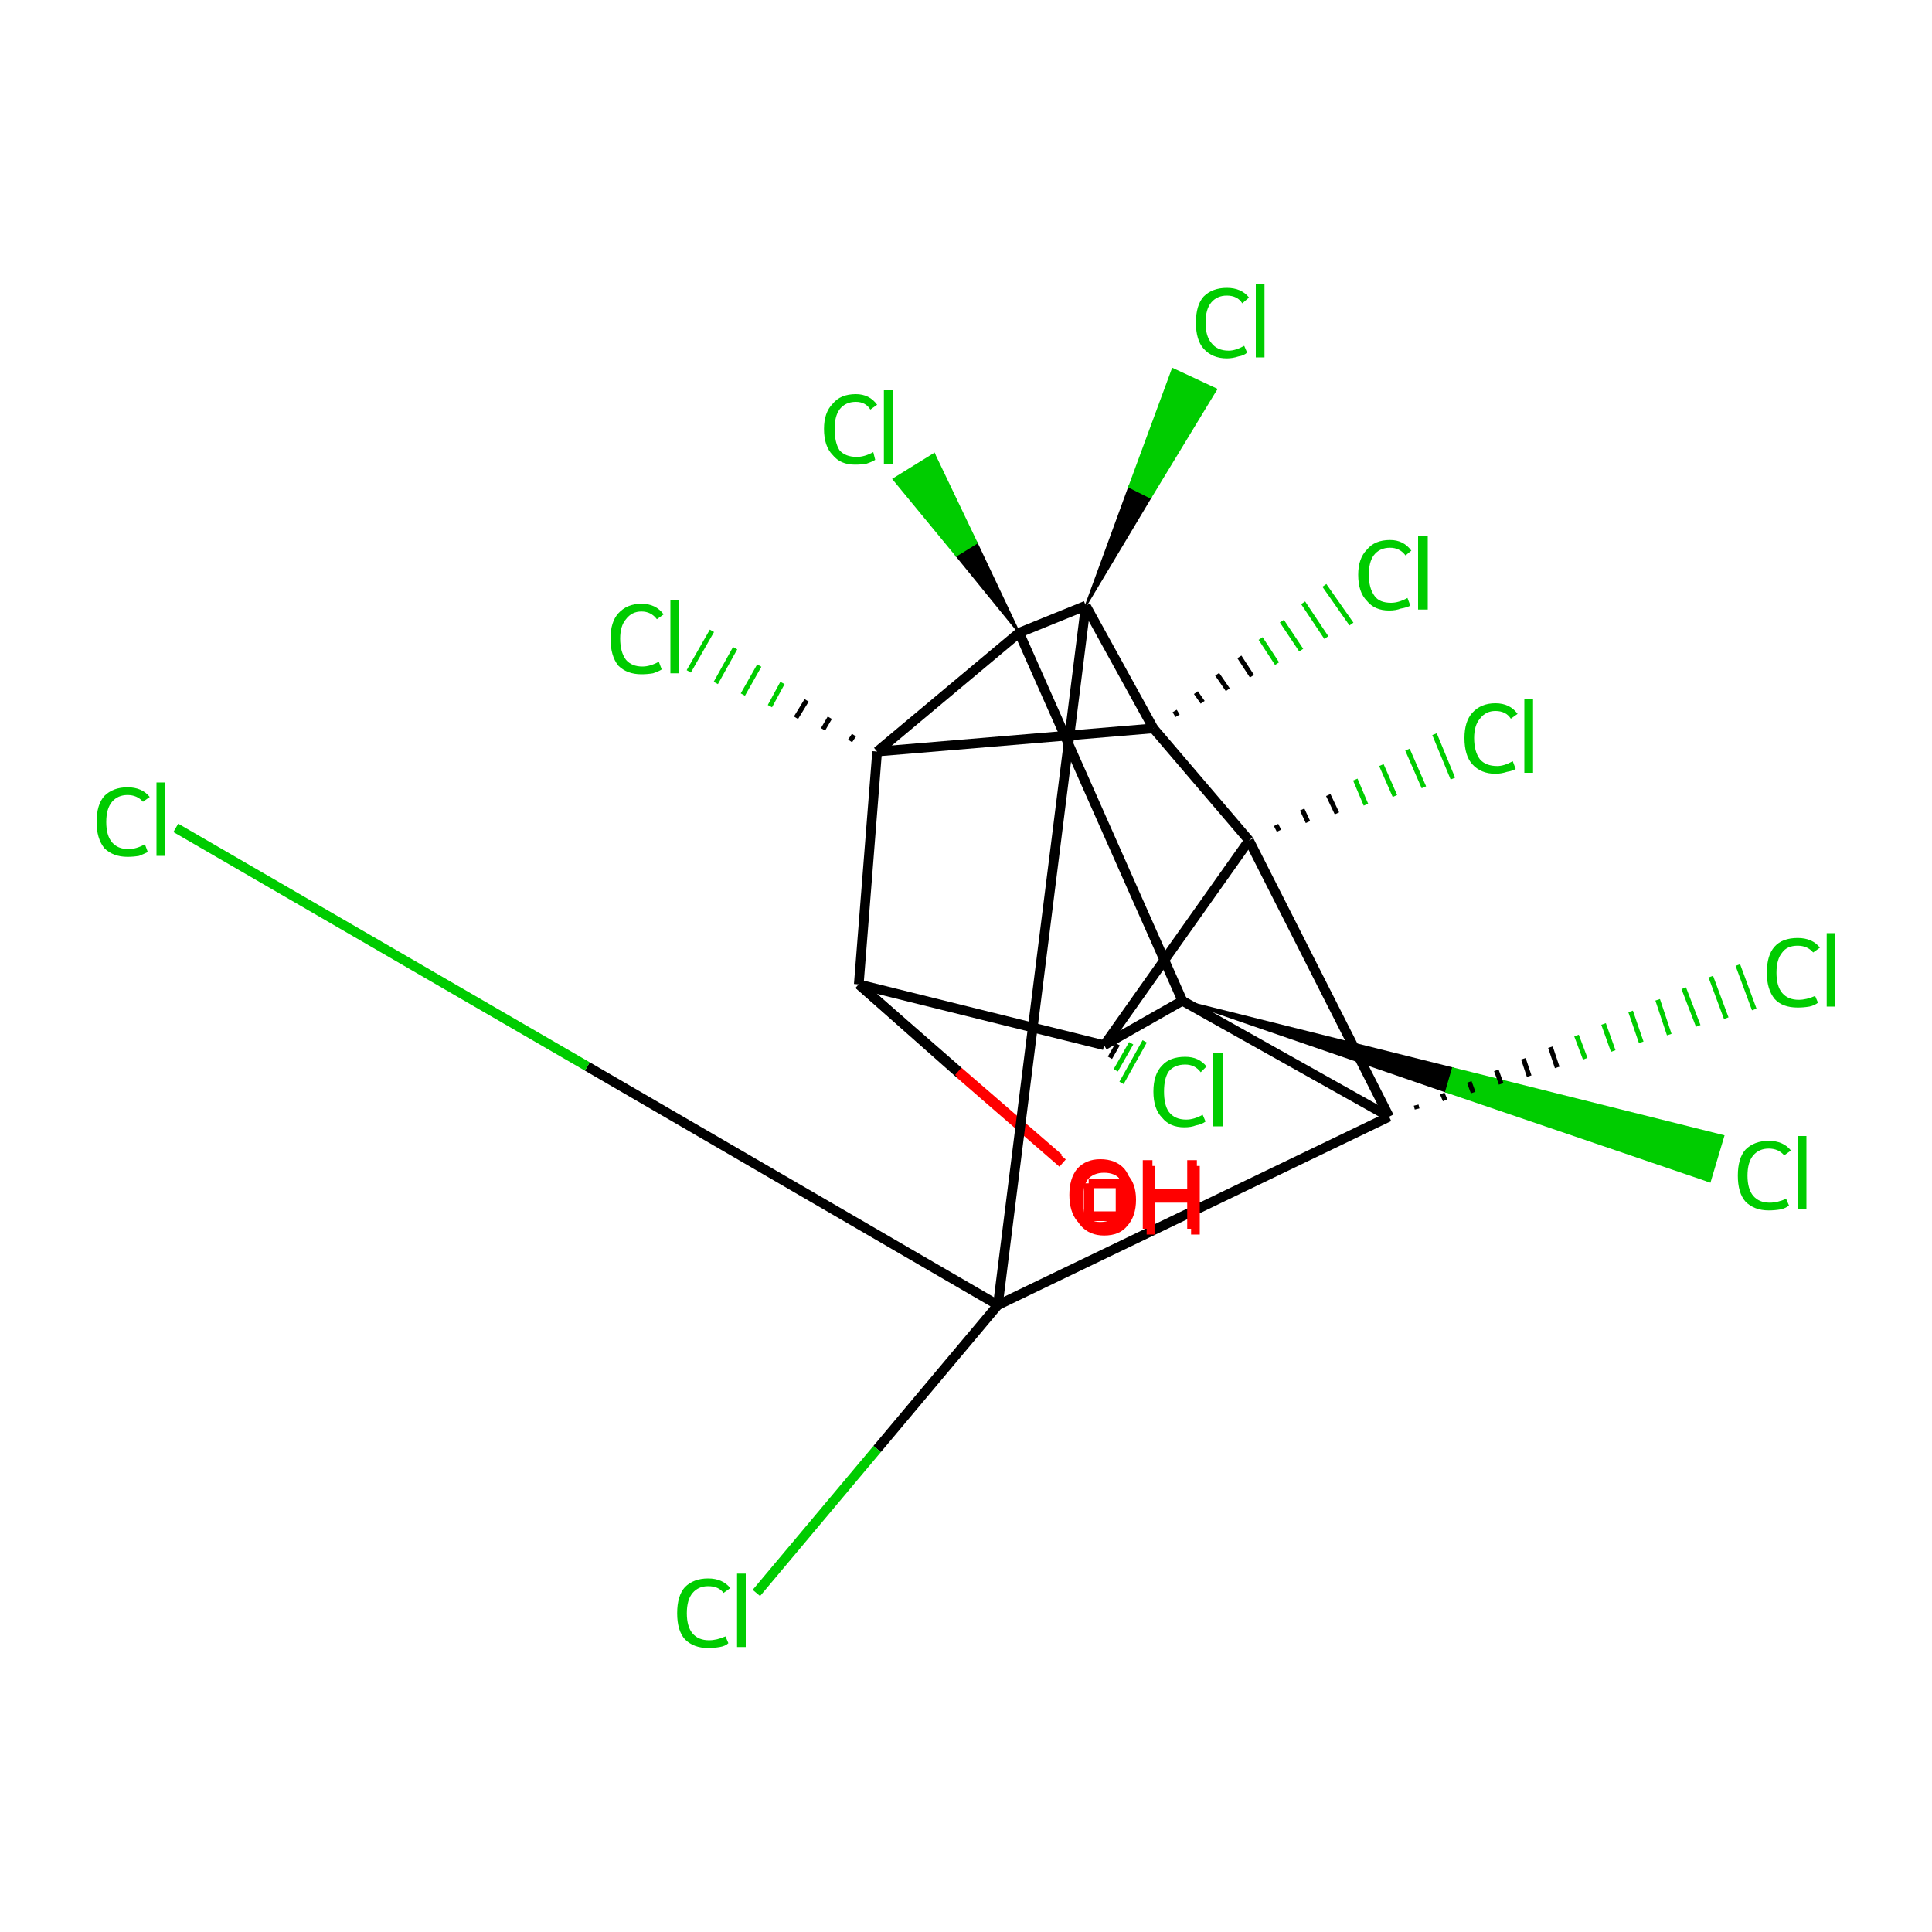 <?xml version='1.0' encoding='iso-8859-1'?>
<svg version='1.1' baseProfile='full'
              xmlns='http://www.w3.org/2000/svg'
                      xmlns:rdkit='http://www.rdkit.org/xml'
                      xmlns:xlink='http://www.w3.org/1999/xlink'
                  xml:space='preserve'
width='200px' height='200px' viewBox='0 0 200 200'>
<!-- END OF HEADER -->
<rect style='opacity:1.0;fill:#FFFFFF;stroke:none' width='200.0' height='200.0' x='0.0' y='0.0'> </rect>
<path class='bond-0 atom-6 atom-5' d='M 110.0,120.4 L 99.4,111.2' style='fill:none;fill-rule:evenodd;stroke:#FF0000;stroke-width:1.0px;stroke-linecap:butt;stroke-linejoin:miter;stroke-opacity:1' />
<path class='bond-0 atom-6 atom-5' d='M 99.4,111.2 L 88.9,101.9' style='fill:none;fill-rule:evenodd;stroke:#000000;stroke-width:1.0px;stroke-linecap:butt;stroke-linejoin:miter;stroke-opacity:1' />
<path class='bond-1 atom-5 atom-11' d='M 88.9,101.9 L 99.2,110.9' style='fill:none;fill-rule:evenodd;stroke:#000000;stroke-width:1.0px;stroke-linecap:butt;stroke-linejoin:miter;stroke-opacity:1' />
<path class='bond-1 atom-5 atom-11' d='M 99.2,110.9 L 109.6,119.9' style='fill:none;fill-rule:evenodd;stroke:#FF0000;stroke-width:1.0px;stroke-linecap:butt;stroke-linejoin:miter;stroke-opacity:1' />
<path class='bond-2 atom-5 atom-0' d='M 88.9,101.9 L 90.8,77.8' style='fill:none;fill-rule:evenodd;stroke:#000000;stroke-width:1.0px;stroke-linecap:butt;stroke-linejoin:miter;stroke-opacity:1' />
<path class='bond-3 atom-0 atom-19' d='M 88.0,76.7 L 88.4,76.1' style='fill:none;fill-rule:evenodd;stroke:#000000;stroke-width:0.5px;stroke-linecap:butt;stroke-linejoin:miter;stroke-opacity:1' />
<path class='bond-3 atom-0 atom-19' d='M 85.2,75.5 L 85.9,74.3' style='fill:none;fill-rule:evenodd;stroke:#000000;stroke-width:0.5px;stroke-linecap:butt;stroke-linejoin:miter;stroke-opacity:1' />
<path class='bond-3 atom-0 atom-19' d='M 82.4,74.3 L 83.5,72.5' style='fill:none;fill-rule:evenodd;stroke:#000000;stroke-width:0.5px;stroke-linecap:butt;stroke-linejoin:miter;stroke-opacity:1' />
<path class='bond-3 atom-0 atom-19' d='M 79.7,73.1 L 81.0,70.7' style='fill:none;fill-rule:evenodd;stroke:#00CC00;stroke-width:0.5px;stroke-linecap:butt;stroke-linejoin:miter;stroke-opacity:1' />
<path class='bond-3 atom-0 atom-19' d='M 76.9,71.9 L 78.6,68.9' style='fill:none;fill-rule:evenodd;stroke:#00CC00;stroke-width:0.5px;stroke-linecap:butt;stroke-linejoin:miter;stroke-opacity:1' />
<path class='bond-3 atom-0 atom-19' d='M 74.1,70.7 L 76.1,67.1' style='fill:none;fill-rule:evenodd;stroke:#00CC00;stroke-width:0.5px;stroke-linecap:butt;stroke-linejoin:miter;stroke-opacity:1' />
<path class='bond-3 atom-0 atom-19' d='M 71.3,69.5 L 73.7,65.3' style='fill:none;fill-rule:evenodd;stroke:#00CC00;stroke-width:0.5px;stroke-linecap:butt;stroke-linejoin:miter;stroke-opacity:1' />
<path class='bond-4 atom-0 atom-1' d='M 90.8,77.8 L 105.5,65.5' style='fill:none;fill-rule:evenodd;stroke:#000000;stroke-width:1.0px;stroke-linecap:butt;stroke-linejoin:miter;stroke-opacity:1' />
<path class='bond-5 atom-1 atom-20' d='M 105.5,65.5 L 99.0,57.5 L 101.1,56.2 Z' style='fill:#000000;fill-rule:evenodd;fill-opacity:1;stroke:#000000;stroke-width:0.2px;stroke-linecap:butt;stroke-linejoin:miter;stroke-opacity:1;' />
<path class='bond-5 atom-1 atom-20' d='M 99.0,57.5 L 96.7,47.0 L 92.5,49.6 Z' style='fill:#00CC00;fill-rule:evenodd;fill-opacity:1;stroke:#00CC00;stroke-width:0.2px;stroke-linecap:butt;stroke-linejoin:miter;stroke-opacity:1;' />
<path class='bond-5 atom-1 atom-20' d='M 99.0,57.5 L 101.1,56.2 L 96.7,47.0 Z' style='fill:#00CC00;fill-rule:evenodd;fill-opacity:1;stroke:#00CC00;stroke-width:0.2px;stroke-linecap:butt;stroke-linejoin:miter;stroke-opacity:1;' />
<path class='bond-6 atom-1 atom-10' d='M 105.5,65.5 L 122.4,103.6' style='fill:none;fill-rule:evenodd;stroke:#000000;stroke-width:1.0px;stroke-linecap:butt;stroke-linejoin:miter;stroke-opacity:1' />
<path class='bond-7 atom-10 atom-21' d='M 122.4,103.6 L 150.4,110.6 L 149.7,113.0 Z' style='fill:#000000;fill-rule:evenodd;fill-opacity:1;stroke:#000000;stroke-width:0.2px;stroke-linecap:butt;stroke-linejoin:miter;stroke-opacity:1;' />
<path class='bond-7 atom-10 atom-21' d='M 150.4,110.6 L 177.0,122.3 L 178.4,117.6 Z' style='fill:#00CC00;fill-rule:evenodd;fill-opacity:1;stroke:#00CC00;stroke-width:0.2px;stroke-linecap:butt;stroke-linejoin:miter;stroke-opacity:1;' />
<path class='bond-7 atom-10 atom-21' d='M 150.4,110.6 L 149.7,113.0 L 177.0,122.3 Z' style='fill:#00CC00;fill-rule:evenodd;fill-opacity:1;stroke:#00CC00;stroke-width:0.2px;stroke-linecap:butt;stroke-linejoin:miter;stroke-opacity:1;' />
<path class='bond-8 atom-10 atom-7' d='M 122.4,103.6 L 114.3,108.2' style='fill:none;fill-rule:evenodd;stroke:#000000;stroke-width:1.0px;stroke-linecap:butt;stroke-linejoin:miter;stroke-opacity:1' />
<path class='bond-9 atom-7 atom-12' d='M 115.7,108.1 L 114.9,109.5' style='fill:none;fill-rule:evenodd;stroke:#000000;stroke-width:0.5px;stroke-linecap:butt;stroke-linejoin:miter;stroke-opacity:1' />
<path class='bond-9 atom-7 atom-12' d='M 117.1,108.0 L 115.5,110.8' style='fill:none;fill-rule:evenodd;stroke:#00CC00;stroke-width:0.5px;stroke-linecap:butt;stroke-linejoin:miter;stroke-opacity:1' />
<path class='bond-9 atom-7 atom-12' d='M 118.5,107.8 L 116.1,112.1' style='fill:none;fill-rule:evenodd;stroke:#00CC00;stroke-width:0.5px;stroke-linecap:butt;stroke-linejoin:miter;stroke-opacity:1' />
<path class='bond-10 atom-7 atom-2' d='M 114.3,108.2 L 129.3,87.0' style='fill:none;fill-rule:evenodd;stroke:#000000;stroke-width:1.0px;stroke-linecap:butt;stroke-linejoin:miter;stroke-opacity:1' />
<path class='bond-11 atom-2 atom-13' d='M 132.1,85.4 L 132.4,86.0' style='fill:none;fill-rule:evenodd;stroke:#000000;stroke-width:0.5px;stroke-linecap:butt;stroke-linejoin:miter;stroke-opacity:1' />
<path class='bond-11 atom-2 atom-13' d='M 134.8,83.8 L 135.4,85.1' style='fill:none;fill-rule:evenodd;stroke:#000000;stroke-width:0.5px;stroke-linecap:butt;stroke-linejoin:miter;stroke-opacity:1' />
<path class='bond-11 atom-2 atom-13' d='M 137.5,82.3 L 138.4,84.2' style='fill:none;fill-rule:evenodd;stroke:#000000;stroke-width:0.5px;stroke-linecap:butt;stroke-linejoin:miter;stroke-opacity:1' />
<path class='bond-11 atom-2 atom-13' d='M 140.3,80.7 L 141.4,83.3' style='fill:none;fill-rule:evenodd;stroke:#00CC00;stroke-width:0.5px;stroke-linecap:butt;stroke-linejoin:miter;stroke-opacity:1' />
<path class='bond-11 atom-2 atom-13' d='M 143.0,79.2 L 144.4,82.4' style='fill:none;fill-rule:evenodd;stroke:#00CC00;stroke-width:0.5px;stroke-linecap:butt;stroke-linejoin:miter;stroke-opacity:1' />
<path class='bond-11 atom-2 atom-13' d='M 145.7,77.6 L 147.4,81.5' style='fill:none;fill-rule:evenodd;stroke:#00CC00;stroke-width:0.5px;stroke-linecap:butt;stroke-linejoin:miter;stroke-opacity:1' />
<path class='bond-11 atom-2 atom-13' d='M 148.5,76.0 L 150.4,80.6' style='fill:none;fill-rule:evenodd;stroke:#00CC00;stroke-width:0.5px;stroke-linecap:butt;stroke-linejoin:miter;stroke-opacity:1' />
<path class='bond-12 atom-2 atom-8' d='M 129.3,87.0 L 119.4,75.4' style='fill:none;fill-rule:evenodd;stroke:#000000;stroke-width:1.0px;stroke-linecap:butt;stroke-linejoin:miter;stroke-opacity:1' />
<path class='bond-13 atom-8 atom-14' d='M 121.6,73.6 L 121.9,74.1' style='fill:none;fill-rule:evenodd;stroke:#000000;stroke-width:0.5px;stroke-linecap:butt;stroke-linejoin:miter;stroke-opacity:1' />
<path class='bond-13 atom-8 atom-14' d='M 123.8,71.7 L 124.5,72.7' style='fill:none;fill-rule:evenodd;stroke:#000000;stroke-width:0.5px;stroke-linecap:butt;stroke-linejoin:miter;stroke-opacity:1' />
<path class='bond-13 atom-8 atom-14' d='M 126.0,69.8 L 127.1,71.4' style='fill:none;fill-rule:evenodd;stroke:#000000;stroke-width:0.5px;stroke-linecap:butt;stroke-linejoin:miter;stroke-opacity:1' />
<path class='bond-13 atom-8 atom-14' d='M 128.3,68.0 L 129.6,70.0' style='fill:none;fill-rule:evenodd;stroke:#000000;stroke-width:0.5px;stroke-linecap:butt;stroke-linejoin:miter;stroke-opacity:1' />
<path class='bond-13 atom-8 atom-14' d='M 130.5,66.1 L 132.2,68.7' style='fill:none;fill-rule:evenodd;stroke:#00CC00;stroke-width:0.5px;stroke-linecap:butt;stroke-linejoin:miter;stroke-opacity:1' />
<path class='bond-13 atom-8 atom-14' d='M 132.7,64.3 L 134.7,67.3' style='fill:none;fill-rule:evenodd;stroke:#00CC00;stroke-width:0.5px;stroke-linecap:butt;stroke-linejoin:miter;stroke-opacity:1' />
<path class='bond-13 atom-8 atom-14' d='M 134.9,62.4 L 137.3,66.0' style='fill:none;fill-rule:evenodd;stroke:#00CC00;stroke-width:0.5px;stroke-linecap:butt;stroke-linejoin:miter;stroke-opacity:1' />
<path class='bond-13 atom-8 atom-14' d='M 137.1,60.6 L 139.9,64.6' style='fill:none;fill-rule:evenodd;stroke:#00CC00;stroke-width:0.5px;stroke-linecap:butt;stroke-linejoin:miter;stroke-opacity:1' />
<path class='bond-14 atom-8 atom-9' d='M 119.4,75.4 L 112.4,62.7' style='fill:none;fill-rule:evenodd;stroke:#000000;stroke-width:1.0px;stroke-linecap:butt;stroke-linejoin:miter;stroke-opacity:1' />
<path class='bond-15 atom-9 atom-15' d='M 112.4,62.7 L 116.9,50.4 L 119.1,51.5 Z' style='fill:#000000;fill-rule:evenodd;fill-opacity:1;stroke:#000000;stroke-width:0.2px;stroke-linecap:butt;stroke-linejoin:miter;stroke-opacity:1;' />
<path class='bond-15 atom-9 atom-15' d='M 116.9,50.4 L 125.9,40.3 L 121.4,38.2 Z' style='fill:#00CC00;fill-rule:evenodd;fill-opacity:1;stroke:#00CC00;stroke-width:0.2px;stroke-linecap:butt;stroke-linejoin:miter;stroke-opacity:1;' />
<path class='bond-15 atom-9 atom-15' d='M 116.9,50.4 L 119.1,51.5 L 125.9,40.3 Z' style='fill:#00CC00;fill-rule:evenodd;fill-opacity:1;stroke:#00CC00;stroke-width:0.2px;stroke-linecap:butt;stroke-linejoin:miter;stroke-opacity:1;' />
<path class='bond-16 atom-9 atom-3' d='M 112.4,62.7 L 103.3,135.1' style='fill:none;fill-rule:evenodd;stroke:#000000;stroke-width:1.0px;stroke-linecap:butt;stroke-linejoin:miter;stroke-opacity:1' />
<path class='bond-17 atom-3 atom-16' d='M 103.3,135.1 L 90.8,150.0' style='fill:none;fill-rule:evenodd;stroke:#000000;stroke-width:1.0px;stroke-linecap:butt;stroke-linejoin:miter;stroke-opacity:1' />
<path class='bond-17 atom-3 atom-16' d='M 90.8,150.0 L 78.3,164.9' style='fill:none;fill-rule:evenodd;stroke:#00CC00;stroke-width:1.0px;stroke-linecap:butt;stroke-linejoin:miter;stroke-opacity:1' />
<path class='bond-18 atom-3 atom-17' d='M 103.3,135.1 L 60.8,110.4' style='fill:none;fill-rule:evenodd;stroke:#000000;stroke-width:1.0px;stroke-linecap:butt;stroke-linejoin:miter;stroke-opacity:1' />
<path class='bond-18 atom-3 atom-17' d='M 60.8,110.4 L 18.2,85.7' style='fill:none;fill-rule:evenodd;stroke:#00CC00;stroke-width:1.0px;stroke-linecap:butt;stroke-linejoin:miter;stroke-opacity:1' />
<path class='bond-19 atom-3 atom-4' d='M 103.3,135.1 L 143.8,115.6' style='fill:none;fill-rule:evenodd;stroke:#000000;stroke-width:1.0px;stroke-linecap:butt;stroke-linejoin:miter;stroke-opacity:1' />
<path class='bond-20 atom-4 atom-18' d='M 146.6,114.4 L 146.7,114.8' style='fill:none;fill-rule:evenodd;stroke:#000000;stroke-width:0.5px;stroke-linecap:butt;stroke-linejoin:miter;stroke-opacity:1' />
<path class='bond-20 atom-4 atom-18' d='M 149.3,113.2 L 149.6,113.9' style='fill:none;fill-rule:evenodd;stroke:#000000;stroke-width:0.5px;stroke-linecap:butt;stroke-linejoin:miter;stroke-opacity:1' />
<path class='bond-20 atom-4 atom-18' d='M 152.1,112.0 L 152.5,113.1' style='fill:none;fill-rule:evenodd;stroke:#000000;stroke-width:0.5px;stroke-linecap:butt;stroke-linejoin:miter;stroke-opacity:1' />
<path class='bond-20 atom-4 atom-18' d='M 154.9,110.8 L 155.4,112.2' style='fill:none;fill-rule:evenodd;stroke:#000000;stroke-width:0.5px;stroke-linecap:butt;stroke-linejoin:miter;stroke-opacity:1' />
<path class='bond-20 atom-4 atom-18' d='M 157.7,109.6 L 158.3,111.4' style='fill:none;fill-rule:evenodd;stroke:#000000;stroke-width:0.5px;stroke-linecap:butt;stroke-linejoin:miter;stroke-opacity:1' />
<path class='bond-20 atom-4 atom-18' d='M 160.5,108.4 L 161.2,110.5' style='fill:none;fill-rule:evenodd;stroke:#000000;stroke-width:0.5px;stroke-linecap:butt;stroke-linejoin:miter;stroke-opacity:1' />
<path class='bond-20 atom-4 atom-18' d='M 163.2,107.2 L 164.1,109.6' style='fill:none;fill-rule:evenodd;stroke:#00CC00;stroke-width:0.5px;stroke-linecap:butt;stroke-linejoin:miter;stroke-opacity:1' />
<path class='bond-20 atom-4 atom-18' d='M 166.0,106.0 L 167.0,108.8' style='fill:none;fill-rule:evenodd;stroke:#00CC00;stroke-width:0.5px;stroke-linecap:butt;stroke-linejoin:miter;stroke-opacity:1' />
<path class='bond-20 atom-4 atom-18' d='M 168.8,104.7 L 169.9,107.9' style='fill:none;fill-rule:evenodd;stroke:#00CC00;stroke-width:0.5px;stroke-linecap:butt;stroke-linejoin:miter;stroke-opacity:1' />
<path class='bond-20 atom-4 atom-18' d='M 171.6,103.5 L 172.8,107.1' style='fill:none;fill-rule:evenodd;stroke:#00CC00;stroke-width:0.5px;stroke-linecap:butt;stroke-linejoin:miter;stroke-opacity:1' />
<path class='bond-20 atom-4 atom-18' d='M 174.3,102.3 L 175.8,106.2' style='fill:none;fill-rule:evenodd;stroke:#00CC00;stroke-width:0.5px;stroke-linecap:butt;stroke-linejoin:miter;stroke-opacity:1' />
<path class='bond-20 atom-4 atom-18' d='M 177.1,101.1 L 178.7,105.4' style='fill:none;fill-rule:evenodd;stroke:#00CC00;stroke-width:0.5px;stroke-linecap:butt;stroke-linejoin:miter;stroke-opacity:1' />
<path class='bond-20 atom-4 atom-18' d='M 179.9,99.9 L 181.6,104.5' style='fill:none;fill-rule:evenodd;stroke:#00CC00;stroke-width:0.5px;stroke-linecap:butt;stroke-linejoin:miter;stroke-opacity:1' />
<path class='bond-21 atom-7 atom-5' d='M 114.3,108.2 L 88.9,101.9' style='fill:none;fill-rule:evenodd;stroke:#000000;stroke-width:1.0px;stroke-linecap:butt;stroke-linejoin:miter;stroke-opacity:1' />
<path class='bond-22 atom-4 atom-2' d='M 143.8,115.6 L 129.3,87.0' style='fill:none;fill-rule:evenodd;stroke:#000000;stroke-width:1.0px;stroke-linecap:butt;stroke-linejoin:miter;stroke-opacity:1' />
<path class='bond-23 atom-8 atom-0' d='M 119.4,75.4 L 90.8,77.8' style='fill:none;fill-rule:evenodd;stroke:#000000;stroke-width:1.0px;stroke-linecap:butt;stroke-linejoin:miter;stroke-opacity:1' />
<path class='bond-24 atom-9 atom-1' d='M 112.4,62.7 L 105.5,65.5' style='fill:none;fill-rule:evenodd;stroke:#000000;stroke-width:1.0px;stroke-linecap:butt;stroke-linejoin:miter;stroke-opacity:1' />
<path class='bond-25 atom-4 atom-10' d='M 143.8,115.6 L 122.4,103.6' style='fill:none;fill-rule:evenodd;stroke:#000000;stroke-width:1.0px;stroke-linecap:butt;stroke-linejoin:miter;stroke-opacity:1' />
<path class='atom-6' d='M 111.1 124.2
Q 111.1 122.5, 111.9 121.6
Q 112.7 120.6, 114.3 120.6
Q 115.9 120.6, 116.7 121.6
Q 117.6 122.5, 117.6 124.2
Q 117.6 125.9, 116.7 126.9
Q 115.9 127.9, 114.3 127.9
Q 112.8 127.9, 111.9 126.9
Q 111.1 126.0, 111.1 124.2
M 114.3 127.1
Q 115.4 127.1, 116.0 126.4
Q 116.6 125.6, 116.6 124.2
Q 116.6 122.8, 116.0 122.1
Q 115.4 121.4, 114.3 121.4
Q 113.2 121.4, 112.6 122.1
Q 112.1 122.8, 112.1 124.2
Q 112.1 125.6, 112.6 126.4
Q 113.2 127.1, 114.3 127.1
' fill='#FF0000'/>
<path class='atom-6' d='M 118.7 120.7
L 119.6 120.7
L 119.6 123.7
L 123.3 123.7
L 123.3 120.7
L 124.2 120.7
L 124.2 127.8
L 123.3 127.8
L 123.3 124.5
L 119.6 124.5
L 119.6 127.8
L 118.7 127.8
L 118.7 120.7
' fill='#FF0000'/>
<path class='atom-11' d='M 110.7 123.7
Q 110.7 122.0, 111.5 121.0
Q 112.4 120.0, 113.9 120.0
Q 115.5 120.0, 116.4 121.0
Q 117.2 122.0, 117.2 123.7
Q 117.2 125.4, 116.3 126.4
Q 115.5 127.3, 113.9 127.3
Q 112.4 127.3, 111.5 126.4
Q 110.7 125.4, 110.7 123.7
M 113.9 126.5
Q 115.0 126.5, 115.6 125.8
Q 116.2 125.1, 116.2 123.7
Q 116.2 122.3, 115.6 121.6
Q 115.0 120.8, 113.9 120.8
Q 112.9 120.8, 112.3 121.5
Q 111.7 122.3, 111.7 123.7
Q 111.7 125.1, 112.3 125.8
Q 112.9 126.5, 113.9 126.5
' fill='#FF0000'/>
<path class='atom-11' d='M 118.3 120.1
L 119.3 120.1
L 119.3 123.1
L 122.9 123.1
L 122.9 120.1
L 123.9 120.1
L 123.9 127.2
L 122.9 127.2
L 122.9 123.9
L 119.3 123.9
L 119.3 127.2
L 118.3 127.2
L 118.3 120.1
' fill='#FF0000'/>
<path class='atom-12' d='M 119.4 113.0
Q 119.4 111.2, 120.3 110.3
Q 121.1 109.4, 122.7 109.4
Q 124.1 109.4, 124.9 110.4
L 124.3 111.0
Q 123.7 110.2, 122.7 110.2
Q 121.6 110.2, 121.0 110.9
Q 120.5 111.6, 120.5 113.0
Q 120.5 114.4, 121.0 115.1
Q 121.6 115.9, 122.8 115.9
Q 123.6 115.9, 124.5 115.4
L 124.8 116.1
Q 124.4 116.4, 123.8 116.5
Q 123.3 116.7, 122.6 116.7
Q 121.1 116.7, 120.3 115.7
Q 119.4 114.8, 119.4 113.0
' fill='#00CC00'/>
<path class='atom-12' d='M 125.6 109.0
L 126.6 109.0
L 126.6 116.6
L 125.6 116.6
L 125.6 109.0
' fill='#00CC00'/>
<path class='atom-13' d='M 151.6 76.4
Q 151.6 74.7, 152.4 73.8
Q 153.3 72.8, 154.8 72.8
Q 156.3 72.8, 157.1 73.9
L 156.4 74.4
Q 155.9 73.6, 154.8 73.6
Q 153.8 73.6, 153.2 74.4
Q 152.6 75.1, 152.6 76.4
Q 152.6 77.8, 153.2 78.6
Q 153.8 79.3, 155.0 79.3
Q 155.7 79.3, 156.6 78.8
L 156.9 79.6
Q 156.6 79.8, 156.0 79.9
Q 155.4 80.1, 154.8 80.1
Q 153.3 80.1, 152.4 79.1
Q 151.6 78.2, 151.6 76.4
' fill='#00CC00'/>
<path class='atom-13' d='M 157.8 72.4
L 158.7 72.4
L 158.7 80.0
L 157.8 80.0
L 157.8 72.4
' fill='#00CC00'/>
<path class='atom-14' d='M 140.6 59.5
Q 140.6 57.8, 141.5 56.9
Q 142.3 55.9, 143.9 55.9
Q 145.3 55.9, 146.1 57.0
L 145.5 57.5
Q 144.9 56.7, 143.9 56.7
Q 142.8 56.7, 142.2 57.5
Q 141.7 58.2, 141.7 59.5
Q 141.7 60.9, 142.3 61.7
Q 142.8 62.4, 144.0 62.4
Q 144.8 62.4, 145.7 61.9
L 146.0 62.7
Q 145.6 62.9, 145.0 63.0
Q 144.5 63.2, 143.8 63.2
Q 142.3 63.2, 141.5 62.2
Q 140.6 61.3, 140.6 59.5
' fill='#00CC00'/>
<path class='atom-14' d='M 146.8 55.5
L 147.8 55.5
L 147.8 63.1
L 146.8 63.1
L 146.8 55.5
' fill='#00CC00'/>
<path class='atom-15' d='M 123.8 33.4
Q 123.8 31.6, 124.6 30.7
Q 125.5 29.8, 127.0 29.8
Q 128.5 29.8, 129.3 30.8
L 128.6 31.4
Q 128.1 30.6, 127.0 30.6
Q 126.0 30.6, 125.4 31.3
Q 124.8 32.0, 124.8 33.4
Q 124.8 34.8, 125.4 35.5
Q 126.0 36.3, 127.2 36.3
Q 127.9 36.3, 128.8 35.8
L 129.1 36.5
Q 128.8 36.8, 128.2 36.9
Q 127.6 37.1, 127.0 37.1
Q 125.5 37.1, 124.6 36.1
Q 123.8 35.2, 123.8 33.4
' fill='#00CC00'/>
<path class='atom-15' d='M 130.0 29.4
L 130.9 29.4
L 130.9 37.0
L 130.0 37.0
L 130.0 29.4
' fill='#00CC00'/>
<path class='atom-16' d='M 70.1 167.0
Q 70.1 165.2, 70.9 164.3
Q 71.8 163.4, 73.3 163.4
Q 74.8 163.4, 75.6 164.4
L 74.9 164.9
Q 74.4 164.2, 73.3 164.2
Q 72.3 164.2, 71.7 164.9
Q 71.1 165.6, 71.1 167.0
Q 71.1 168.4, 71.7 169.1
Q 72.3 169.8, 73.4 169.8
Q 74.2 169.8, 75.1 169.4
L 75.4 170.1
Q 75.1 170.4, 74.5 170.5
Q 73.9 170.6, 73.3 170.6
Q 71.8 170.6, 70.9 169.7
Q 70.1 168.8, 70.1 167.0
' fill='#00CC00'/>
<path class='atom-16' d='M 76.3 162.9
L 77.2 162.9
L 77.2 170.5
L 76.3 170.5
L 76.3 162.9
' fill='#00CC00'/>
<path class='atom-17' d='M 10.0 85.1
Q 10.0 83.3, 10.8 82.4
Q 11.7 81.5, 13.2 81.5
Q 14.7 81.5, 15.5 82.5
L 14.8 83.0
Q 14.2 82.3, 13.2 82.3
Q 12.2 82.3, 11.6 83.0
Q 11.0 83.7, 11.0 85.1
Q 11.0 86.5, 11.6 87.2
Q 12.2 87.9, 13.3 87.9
Q 14.1 87.9, 15.0 87.4
L 15.3 88.2
Q 14.9 88.4, 14.4 88.6
Q 13.8 88.7, 13.2 88.7
Q 11.7 88.7, 10.8 87.8
Q 10.0 86.8, 10.0 85.1
' fill='#00CC00'/>
<path class='atom-17' d='M 16.2 81.0
L 17.1 81.0
L 17.1 88.6
L 16.2 88.6
L 16.2 81.0
' fill='#00CC00'/>
<path class='atom-18' d='M 182.9 100.7
Q 182.9 98.9, 183.7 98.0
Q 184.5 97.1, 186.1 97.1
Q 187.6 97.1, 188.4 98.1
L 187.7 98.6
Q 187.1 97.9, 186.1 97.9
Q 185.0 97.9, 184.5 98.6
Q 183.9 99.3, 183.9 100.7
Q 183.9 102.1, 184.5 102.8
Q 185.1 103.5, 186.2 103.5
Q 187.0 103.5, 187.9 103.1
L 188.2 103.8
Q 187.8 104.1, 187.3 104.2
Q 186.7 104.3, 186.1 104.3
Q 184.5 104.3, 183.7 103.4
Q 182.9 102.4, 182.9 100.7
' fill='#00CC00'/>
<path class='atom-18' d='M 189.1 96.6
L 190.0 96.6
L 190.0 104.2
L 189.1 104.2
L 189.1 96.6
' fill='#00CC00'/>
<path class='atom-19' d='M 63.2 66.1
Q 63.2 64.4, 64.0 63.5
Q 64.9 62.5, 66.4 62.5
Q 67.9 62.5, 68.7 63.6
L 68.0 64.1
Q 67.4 63.3, 66.4 63.3
Q 65.4 63.3, 64.8 64.1
Q 64.2 64.8, 64.2 66.1
Q 64.2 67.5, 64.8 68.3
Q 65.4 69.0, 66.5 69.0
Q 67.3 69.0, 68.2 68.5
L 68.5 69.3
Q 68.2 69.5, 67.6 69.7
Q 67.0 69.8, 66.4 69.8
Q 64.9 69.8, 64.0 68.9
Q 63.2 67.9, 63.2 66.1
' fill='#00CC00'/>
<path class='atom-19' d='M 69.4 62.1
L 70.3 62.1
L 70.3 69.7
L 69.4 69.7
L 69.4 62.1
' fill='#00CC00'/>
<path class='atom-20' d='M 85.3 44.4
Q 85.3 42.7, 86.2 41.8
Q 87.0 40.8, 88.6 40.8
Q 90.0 40.8, 90.8 41.9
L 90.1 42.4
Q 89.6 41.6, 88.6 41.6
Q 87.5 41.6, 86.9 42.4
Q 86.4 43.1, 86.4 44.4
Q 86.4 45.8, 86.9 46.6
Q 87.5 47.3, 88.7 47.3
Q 89.5 47.3, 90.4 46.8
L 90.6 47.6
Q 90.3 47.8, 89.7 48.0
Q 89.2 48.1, 88.5 48.1
Q 87.0 48.1, 86.2 47.1
Q 85.3 46.2, 85.3 44.4
' fill='#00CC00'/>
<path class='atom-20' d='M 91.5 40.4
L 92.4 40.4
L 92.4 48.0
L 91.5 48.0
L 91.5 40.4
' fill='#00CC00'/>
<path class='atom-21' d='M 179.9 121.7
Q 179.9 119.9, 180.7 119.0
Q 181.6 118.1, 183.1 118.1
Q 184.6 118.1, 185.4 119.1
L 184.7 119.6
Q 184.1 118.9, 183.1 118.9
Q 182.1 118.9, 181.5 119.6
Q 180.9 120.3, 180.9 121.7
Q 180.9 123.1, 181.5 123.8
Q 182.1 124.5, 183.2 124.5
Q 184.0 124.5, 184.9 124.1
L 185.2 124.8
Q 184.8 125.1, 184.3 125.2
Q 183.7 125.3, 183.1 125.3
Q 181.6 125.3, 180.7 124.4
Q 179.9 123.5, 179.9 121.7
' fill='#00CC00'/>
<path class='atom-21' d='M 186.1 117.6
L 187.0 117.6
L 187.0 125.2
L 186.1 125.2
L 186.1 117.6
' fill='#00CC00'/>
<path class='atom-6' d='M 112.7,122.5 L 112.7,125.9 L 116.0,125.9 L 116.0,122.5 L 112.7,122.5' style='fill:none;stroke:#FF0000;stroke-width:1.0px;stroke-linecap:butt;stroke-linejoin:miter;stroke-opacity:1;' />
</svg>
